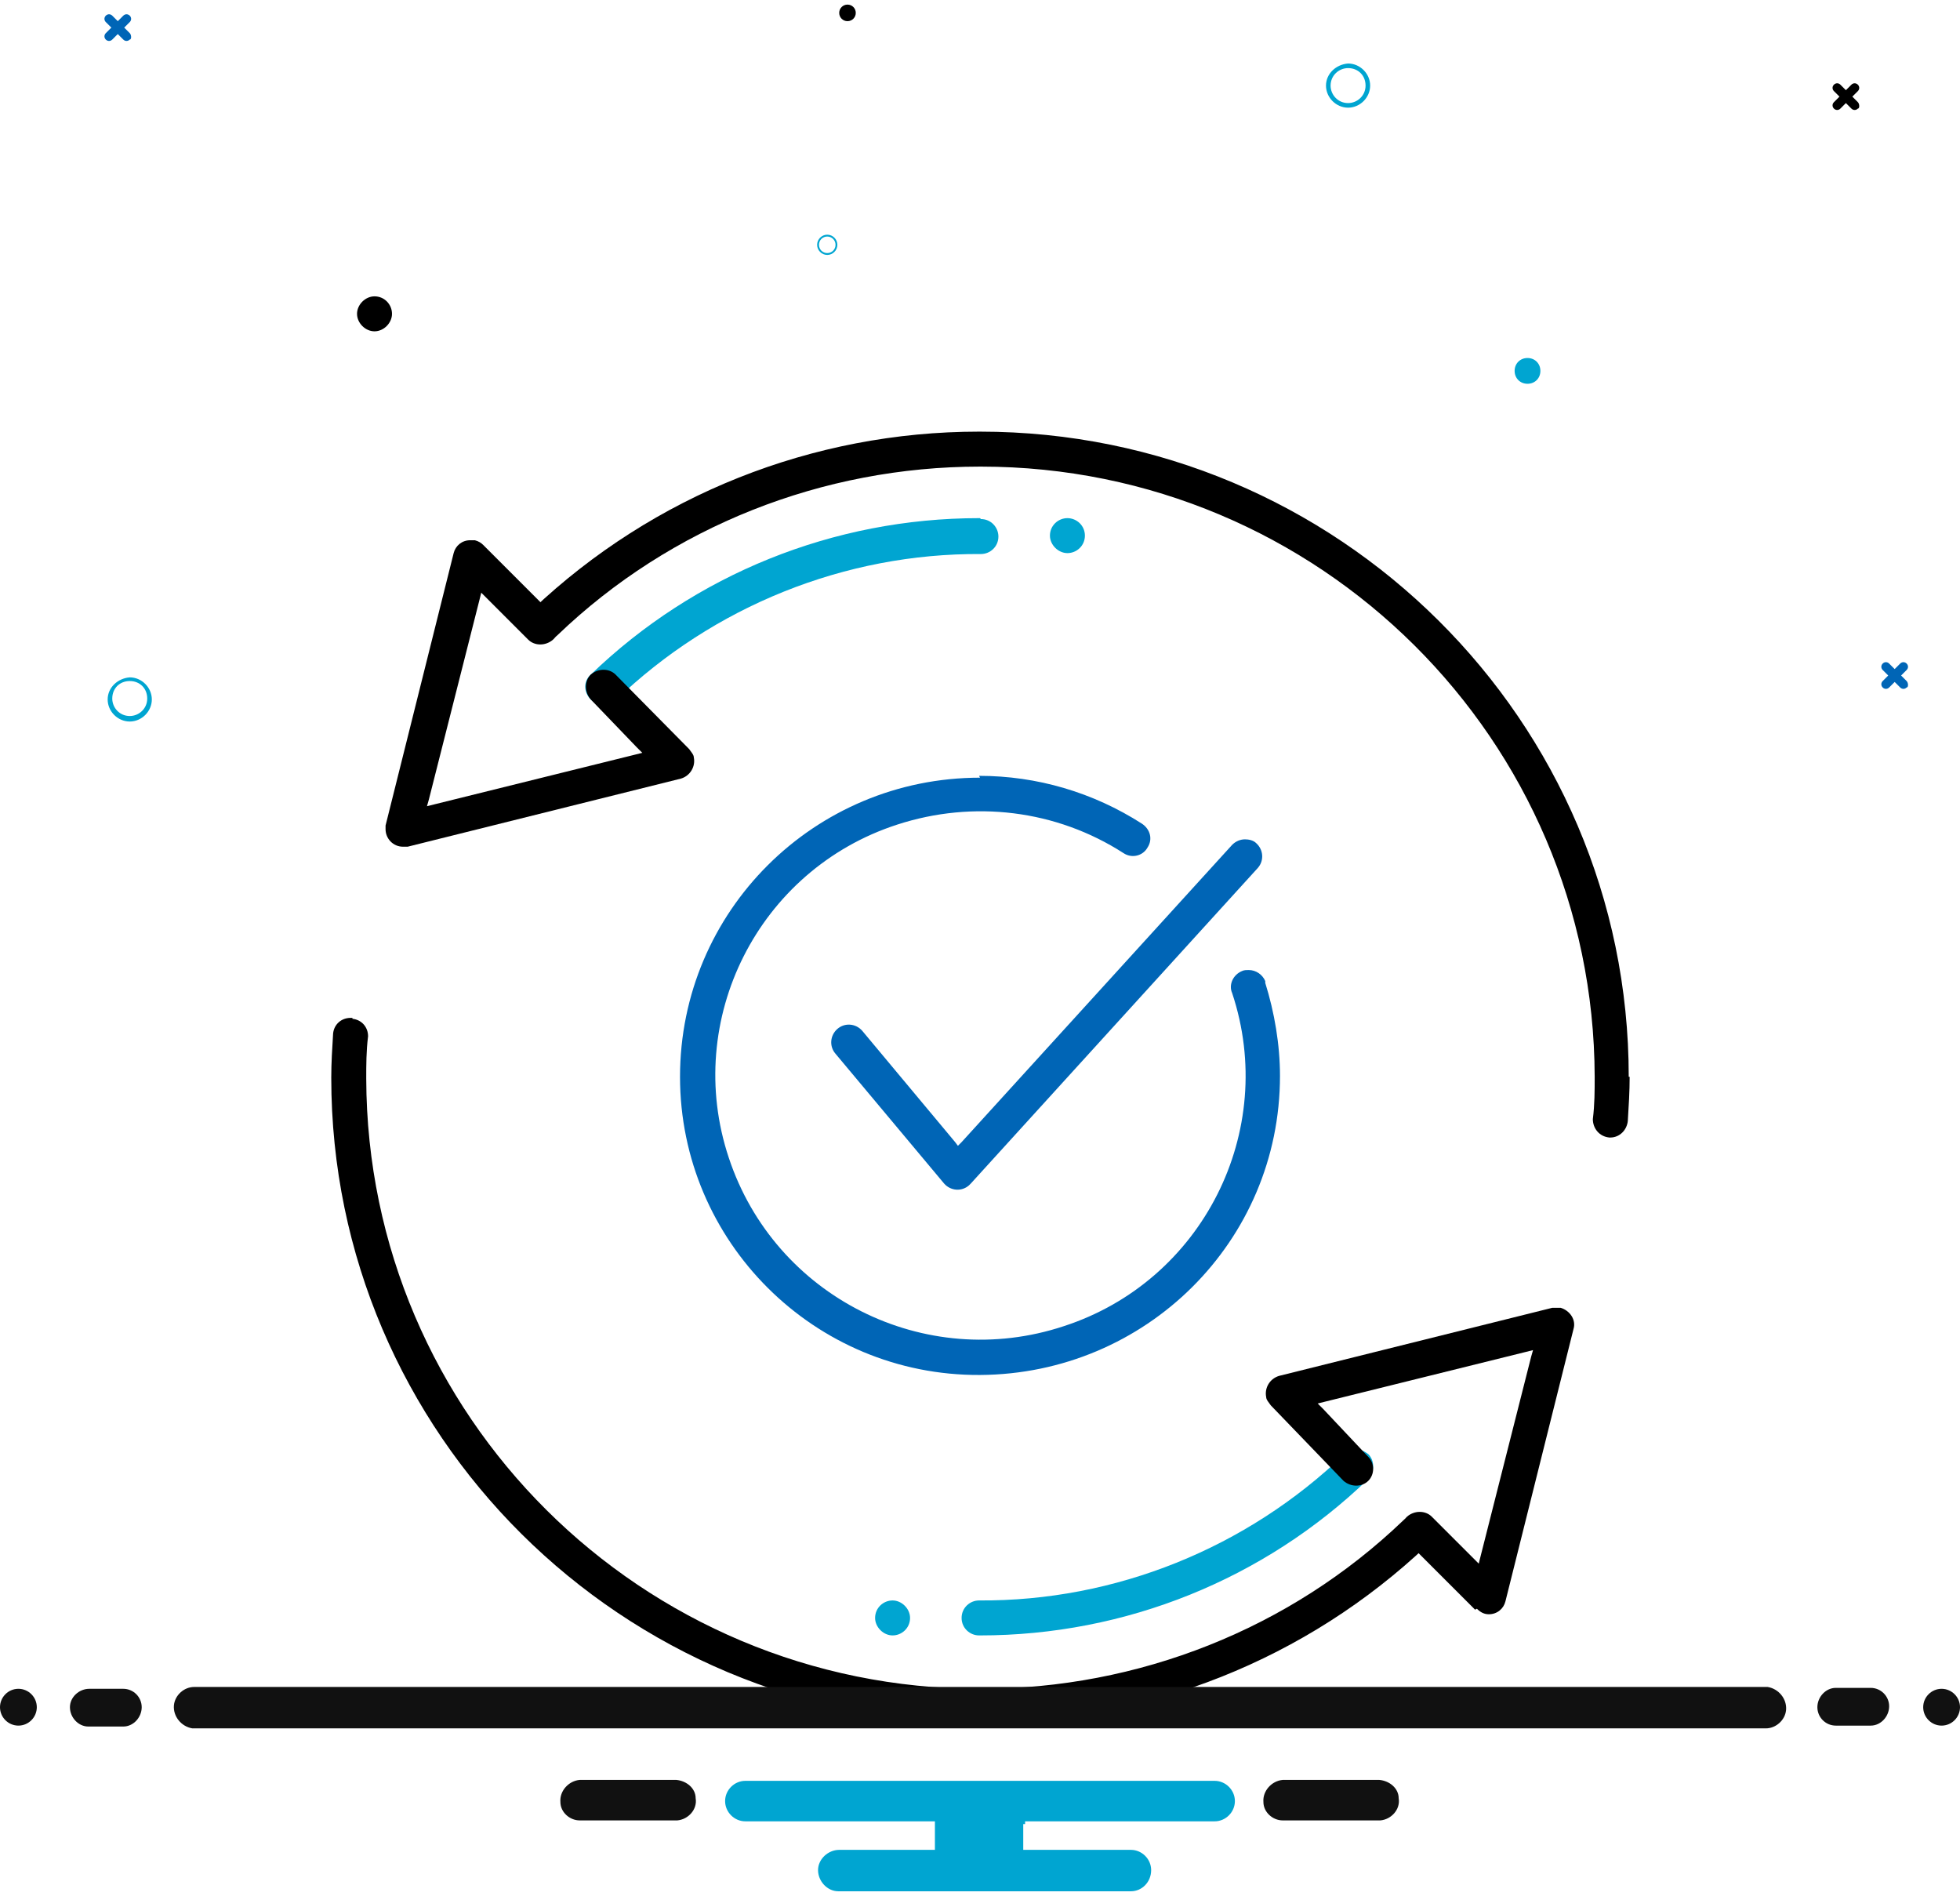 <?xml version="1.0" encoding="UTF-8"?>
<svg xmlns="http://www.w3.org/2000/svg" xmlns:xlink="http://www.w3.org/1999/xlink" id="Layer_1" data-name="Layer 1" version="1.1" viewBox="0 0 213 206">
  <defs>
    <style>
      .cls-1 {
        fill: #000;
      }

      .cls-1, .cls-2, .cls-3, .cls-4, .cls-5 {
        stroke-width: 0px;
      }

      .cls-2 {
        fill: none;
      }

      .cls-3 {
        fill: #0065b6;
      }

      .cls-6 {
        clip-path: url(#clippath);
      }

      .cls-4 {
        fill: #111;
      }

      .cls-5 {
        fill: #00a5d1;
      }
    </style>
    <clipPath id="clippath">
      <rect class="cls-2" y=".5" width="213" height="205"></rect>
    </clipPath>
  </defs>
  <g class="cls-6">
    <g id="Ongoing_Support_and_Updates_copy" data-name="Ongoing Support and Updates copy">
      <path id="Path_66075" data-name="Path 66075" class="cls-5" d="M147.4,157.5c-.5,0-.9.2-1.3.5-10.6,10.2-24.9,16-39.7,15.9-1,0-1.9.8-1.9,1.9s.9,1.9,1.9,1.9h.1c15.8,0,30.9-6.1,42.2-17,.7-.8.7-2,0-2.7-.4-.3-.8-.5-1.3-.5"></path>
      <path id="Path_66076" data-name="Path 66076" class="cls-5" d="M97,173.9c-1,0-1.9.8-1.9,1.9,0,1,.9,1.9,1.9,1.9s1.9-.8,1.9-1.9h0c0-1-.9-1.9-1.9-1.9"></path>
      <path id="Path_66077" data-name="Path 66077" class="cls-5" d="M106.5,56.3h-.1c-15.8,0-30.9,6.1-42.2,17-.8.7-.8,1.9,0,2.7.4.4.9.6,1.4.6.5,0,1-.2,1.3-.5,10.6-10.2,24.9-16,39.7-15.9,1,0,1.9-.8,1.9-1.9,0-1-.8-1.9-1.9-1.9h0"></path>
      <path id="Path_66078" data-name="Path 66078" class="cls-5" d="M116,56.3c-1,0-1.9.8-1.9,1.9,0,1,.9,1.9,1.9,1.9s1.9-.8,1.9-1.9-.9-1.9-1.9-1.9h0"></path>
      <path id="Path_66079" data-name="Path 66079" class="cls-1" d="M160.5,174.8c.4.4.8.6,1.3.6.9,0,1.6-.6,1.8-1.4l7.4-29.6c.3-1-.4-2-1.4-2.3-.3,0-.6,0-.9,0l-29.7,7.4c-1,.3-1.6,1.3-1.4,2.3,0,.3.3.6.5.9l7.9,8.2c.8.7,2,.7,2.7,0,.7-.7.7-1.9,0-2.6l-4.9-5.2-.6-.6.8-.2,21.8-5.4.8-.2-.2.7-5.5,21.7-.2.8-.6-.6-4.5-4.5c-.7-.7-1.9-.7-2.7,0-.7.7-.7,1.9,0,2.7l7.4,7.4Z"></path>
      <path id="Path_66080" data-name="Path 66080" class="cls-1" d="M38.3,110.6c0,0-.2,0-.2,0-1,0-1.8.7-1.9,1.7-.1,1.6-.2,3.2-.2,4.8,0,38.7,31.6,70.1,70.5,70.1h.1c18.1,0,35.4-6.9,48.5-19.3h.1c.7-.8.7-2,0-2.8-.4-.3-.8-.5-1.3-.5-.5,0-1,.2-1.4.6-12.3,11.8-28.8,18.3-45.9,18.3h-.1c-36.8,0-66.6-29.7-66.7-66.3,0-1.5,0-3,.2-4.6,0-1-.7-1.8-1.7-1.9"></path>
      <path id="Path_66081" data-name="Path 66081" class="cls-1" d="M52.5,59.2c-.2-.2-.5-.4-.9-.5-.2,0-.3,0-.5,0-.9,0-1.6.6-1.8,1.4l-7.4,29.6c0,.1,0,.3,0,.4,0,1,.8,1.9,1.9,1.9.2,0,.3,0,.5,0l29.7-7.4c1-.3,1.6-1.3,1.4-2.3,0-.3-.3-.6-.5-.9l-8-8.1c-.7-.7-1.9-.7-2.7,0-.7.7-.7,1.9,0,2.7l5,5.2.6.6-.8.2-21.8,5.4-.8.2.2-.7,5.5-21.7.2-.8.6.6,4.5,4.5c.7.7,1.9.7,2.7,0s.7-1.9,0-2.7l-7.4-7.4Z"></path>
      <path id="Path_66082" data-name="Path 66082" class="cls-1" d="M177,117c0-38.7-31.6-70.1-70.5-70.1h-.1c-18.1,0-35.4,6.9-48.5,19.3h0c-.7.8-.7,2,0,2.8.7.7,2,.7,2.7,0,12.3-11.8,28.8-18.3,45.9-18.3h.1c36.8,0,66.6,29.7,66.7,66.3,0,1.5,0,3-.2,4.6,0,1,.7,1.9,1.8,2h.1c1,0,1.8-.8,1.9-1.8.1-1.6.2-3.2.2-4.8"></path>
      <path id="Path_66083" data-name="Path 66083" class="cls-3" d="M106.5,84.5c-18,0-32.6,14.5-32.6,32.5,0,17.9,14.6,32.5,32.6,32.4s32.6-14.5,32.6-32.5c0-3.4-.6-6.9-1.6-10.1,0,0,0-.1,0-.2-.3-.7-1-1.2-1.8-1.2-.2,0-.5,0-.7.1-1,.4-1.5,1.5-1.1,2.4,5,15-3.2,31.3-18.3,36.2-15.1,5-31.4-3.2-36.4-18.3-5-15,3.2-31.3,18.3-36.2,8.3-2.7,17.3-1.6,24.6,3.1.9.6,2.1.3,2.6-.6.6-.9.3-2-.6-2.6h0c-5.3-3.4-11.4-5.2-17.7-5.2"></path>
      <path id="Path_66084" data-name="Path 66084" class="cls-3" d="M135.3,91.2c-.5,0-1,.2-1.4.6l-29.4,32.3-.4.4-.3-.4-10.1-12.1c-.7-.8-1.9-.9-2.7-.2s-.9,1.9-.2,2.7h0l11.8,14.1c.7.8,1.9.9,2.7.2,0,0,.1-.1.2-.2l31.2-34.3c.7-.8.6-2-.2-2.7-.3-.3-.8-.4-1.2-.4"></path>
      <path id="Path_66085" data-name="Path 66085" class="cls-3" d="M207.2,74l-.6-.6.6-.6c.2-.2.2-.5,0-.7s-.5-.2-.7,0l-.6.6-.6-.6c-.2-.2-.5-.2-.7,0s-.2.5,0,.7l.6.6-.6.6c-.2.2-.2.5,0,.7s.5.2.7,0l.6-.6.6.6c.2.2.5.2.7,0,0,0,0,0,0,0,.2,0,.2-.5,0-.7h0"></path>
      <path id="Path_66086" data-name="Path 66086" class="cls-1" d="M201.9,11.1l-.6-.6.6-.6c.2-.2.2-.5,0-.7-.2-.2-.5-.2-.7,0l-.6.6-.6-.6c-.2-.2-.5-.2-.7,0-.2.2-.2.5,0,.7l.6.6-.6.6c-.2.2-.2.5,0,.7.2.2.5.2.7,0l.6-.6.6.6c.2.2.5.2.7,0,0,0,0,0,0,0,.2,0,.2-.5,0-.7h0"></path>
      <path id="Path_66087" data-name="Path 66087" class="cls-3" d="M14.1,3.6l-.6-.6.6-.6c.2-.2.2-.5,0-.7,0,0,0,0,0,0-.2-.2-.5-.2-.7,0,0,0,0,0,0,0l-.6.6-.6-.6c-.2-.2-.5-.2-.7,0,0,0,0,0,0,0-.2.2-.2.5,0,.7,0,0,0,0,0,0l.6.6-.6.6c-.2.2-.2.5,0,.7.2.2.5.2.7,0l.6-.6.6.6c.2.2.5.2.7,0,0,0,0,0,0,0,.2,0,.2-.5,0-.7h0"></path>
      <path id="Path_66088" data-name="Path 66088" class="cls-5" d="M14.1,73.6c1.3,0,2.4,1.1,2.4,2.4s-1.1,2.4-2.4,2.4-2.4-1.1-2.4-2.4h0c0-1.3,1.1-2.3,2.4-2.4M14.1,77.8c1,0,1.9-.8,1.9-1.9s-.8-1.9-1.9-1.9-1.9.8-1.9,1.9h0c0,1,.8,1.9,1.9,1.9h0"></path>
      <path id="Path_66089" data-name="Path 66089" class="cls-5" d="M146.5,6.9c1.3,0,2.4,1.1,2.4,2.4s-1.1,2.4-2.4,2.4c-1.3,0-2.4-1.1-2.4-2.4h0c0-1.3,1.1-2.3,2.4-2.4M146.5,11.2c1,0,1.9-.8,1.9-1.9s-.8-1.9-1.9-1.9c-1,0-1.9.8-1.9,1.9h0c0,1,.8,1.9,1.9,1.9,0,0,0,0,0,0"></path>
      <path id="Path_66090" data-name="Path 66090" class="cls-5" d="M89.9,25.5c.6,0,1.1.5,1.1,1.1,0,.6-.5,1.1-1.1,1.1s-1.1-.5-1.1-1.1c0-.6.5-1.1,1.1-1.1M89.9,27.5c.5,0,.9-.4.9-.9,0-.5-.4-.9-.9-.9-.5,0-.9.4-.9.9s.4.9.9.9h0"></path>
      <path id="Path_66091" data-name="Path 66091" class="cls-1" d="M40.7,32.2c1.1,0,1.9.9,1.9,1.9s-.9,1.9-1.9,1.9-1.9-.9-1.9-1.9.9-1.9,1.9-1.9h0"></path>
      <path id="Path_66092" data-name="Path 66092" class="cls-5" d="M166,38.9c.8,0,1.4.6,1.4,1.4s-.6,1.4-1.4,1.4c-.8,0-1.4-.6-1.4-1.4s.6-1.4,1.4-1.4h0"></path>
      <path id="Path_66093" data-name="Path 66093" class="cls-1" d="M92.1.5c.5,0,.9.4.9.9s-.4.9-.9.9-.9-.4-.9-.9c0-.5.4-.9.9-.9"></path>
      <path id="Path_66094" data-name="Path 66094" class="cls-4" d="M150,193.4h-10.6c-1.2.1-2.2,1.2-2.1,2.4,0,1.1,1,2,2.1,2h10.6c1.2-.1,2.2-1.2,2-2.4,0-1.1-1-1.9-2.1-2"></path>
      <path id="Path_66095" data-name="Path 66095" class="cls-4" d="M73.6,193.4h-10.6c-1.2.1-2.2,1.2-2.1,2.4,0,1.1,1,2,2.1,2h10.6c1.2-.1,2.2-1.2,2-2.4,0-1.1-1-1.9-2.1-2"></path>
      <path id="Path_66096" data-name="Path 66096" class="cls-5" d="M111.4,198.2v-.3h20.6c1.2,0,2.2-1,2.2-2.2s-1-2.2-2.2-2.2h-51c-1.2,0-2.2,1-2.2,2.2s1,2.2,2.2,2.2h20.6v3.1h-10.4c-1.2,0-2.3,1-2.3,2.2,0,1.2,1,2.3,2.2,2.3,0,0,0,0,0,0h31.8c1.2,0,2.2-1,2.2-2.3,0-1.2-1-2.2-2.2-2.2h-11.7v-2.8h0Z"></path>
      <path id="Path_66097" data-name="Path 66097" class="cls-4" d="M2,183.5c-1.1,0-2,.9-2,2,0,1.1.9,2,2,2,1.1,0,2-.9,2-2,0,0,0,0,0,0,0-1.1-.9-2-2-2"></path>
      <path id="Path_66098" data-name="Path 66098" class="cls-4" d="M199.5,187.5h3.8c1.1,0,2-1,2-2.1,0-1.1-.9-2-2-2h-3.8c-1.1,0-2,1-2,2.1,0,1.1.9,2,2,2"></path>
      <path id="Path_66099" data-name="Path 66099" class="cls-4" d="M13.5,183.5h-3.8c-1.1,0-2.1.9-2.1,2s.9,2.1,2,2.1c0,0,0,0,0,0h3.8c1.1,0,2-1,2-2.1,0-1.1-.9-2-2-2"></path>
      <path id="Path_66100" data-name="Path 66100" class="cls-4" d="M211,183.5c-1.1,0-2,.9-2,2,0,1.1.9,2,2,2,1.1,0,2-.9,2-2h0c0-1.1-.9-2-2-2"></path>
      <path id="Path_66101" data-name="Path 66101" class="cls-4" d="M191.5,183.3c.2,0,.4,0,.6,0,1.2.2,2.1,1.3,2,2.5-.1,1.1-1.1,2-2.2,2-.1,0-.2,0-.3,0H21.5c-.2,0-.4,0-.6,0-1.2-.2-2.1-1.3-2-2.5.1-1.1,1.1-2,2.2-2,.1,0,.2,0,.3,0h170Z"></path>
    </g>
  </g>
</svg>
